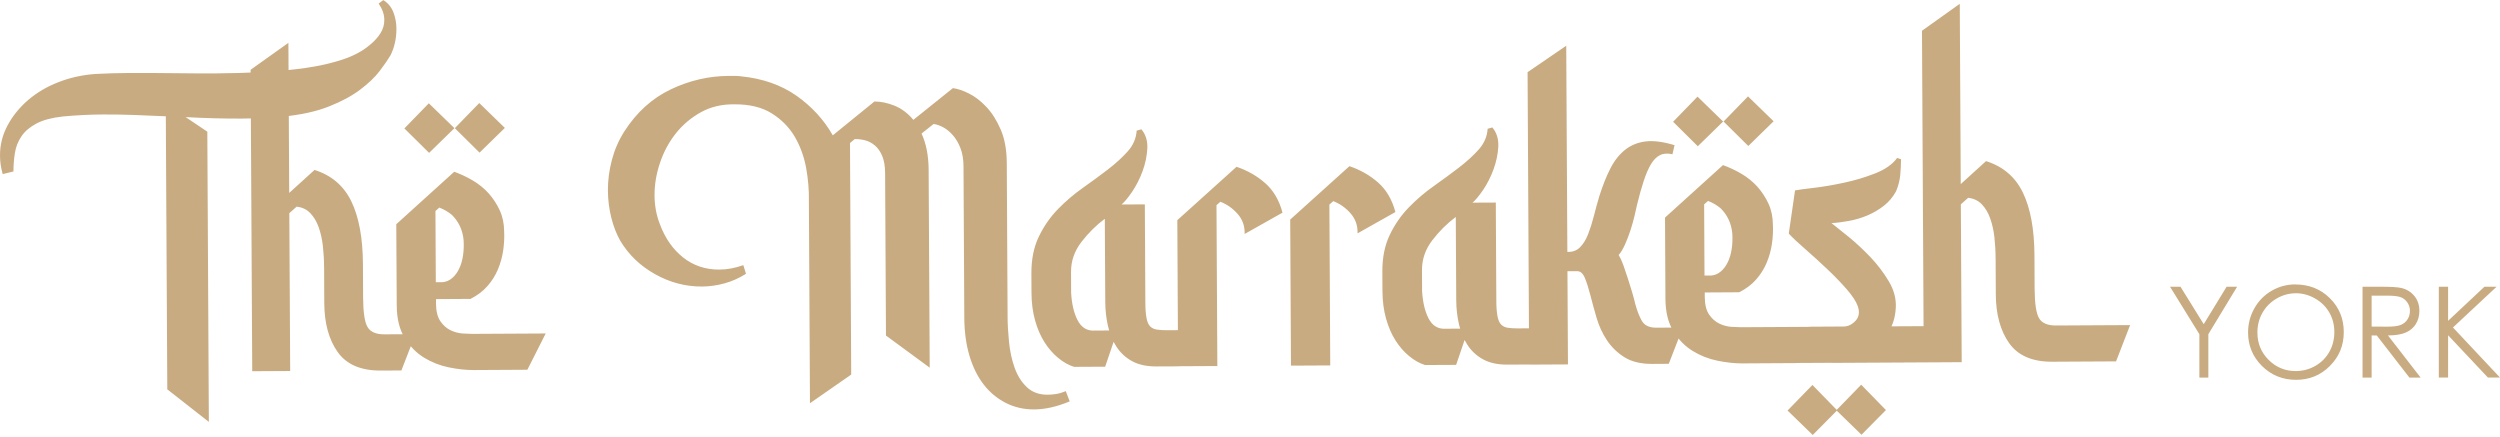 <?xml version="1.0" encoding="UTF-8"?>
<svg xmlns="http://www.w3.org/2000/svg" width="395" height="69" viewBox="0 0 395 69" fill="none">
  <g clip-path="url(#clip0_616_54182)">
    <path d="M342.866 45.303H344.518L348.189 51.22L351.805 45.303H353.465L348.919 52.799V59.662H347.5V52.799L342.866 45.303ZM362.66 44.943C364.832 44.943 366.652 45.664 368.119 47.115C369.586 48.566 370.316 50.354 370.316 52.47C370.316 54.587 369.587 56.351 368.127 57.818C366.668 59.285 364.881 60.014 362.78 60.014C360.68 60.014 358.852 59.285 357.393 57.826C355.926 56.367 355.196 54.603 355.196 52.535C355.196 51.156 355.533 49.881 356.198 48.703C356.864 47.524 357.778 46.602 358.924 45.937C360.078 45.271 361.321 44.935 362.668 44.935L362.66 44.943ZM362.724 46.337C361.666 46.337 360.656 46.618 359.702 47.171C358.748 47.724 358.01 48.47 357.473 49.408C356.936 50.346 356.671 51.388 356.671 52.543C356.671 54.25 357.265 55.685 358.443 56.864C359.63 58.042 361.049 58.627 362.716 58.627C363.83 58.627 364.865 58.355 365.811 57.818C366.757 57.281 367.502 56.535 368.031 55.597C368.56 54.659 368.825 53.617 368.825 52.47C368.825 51.324 368.56 50.298 368.031 49.376C367.502 48.454 366.749 47.716 365.786 47.163C364.824 46.61 363.798 46.33 362.716 46.33L362.724 46.337ZM373.282 45.303H376.144C377.74 45.303 378.822 45.367 379.383 45.496C380.233 45.688 380.93 46.113 381.46 46.754C381.997 47.396 382.261 48.189 382.261 49.127C382.261 49.913 382.077 50.594 381.708 51.188C381.339 51.781 380.818 52.23 380.129 52.535C379.447 52.839 378.501 52.992 377.299 53L382.462 59.662H380.69L375.527 53H374.717V59.662H373.282V45.303ZM374.717 46.714V51.597L377.186 51.613C378.141 51.613 378.854 51.525 379.311 51.34C379.768 51.156 380.129 50.867 380.385 50.466C380.642 50.065 380.77 49.616 380.77 49.127C380.77 48.638 380.642 48.206 380.377 47.813C380.113 47.42 379.776 47.139 379.351 46.971C378.926 46.803 378.221 46.714 377.243 46.714H374.709H374.717ZM385.332 45.303H386.799V50.691L392.539 45.303H394.463L387.568 51.741L395 59.654H393.092L386.799 52.968V59.654H385.332V45.295V45.303Z" fill="#C9AB81"></path>
    <path d="M26.432 61.506L26.199 18.375C24.516 18.295 22.856 18.223 21.221 18.167C19.585 18.111 17.95 18.079 16.314 18.087C15.272 18.087 14.214 18.119 13.148 18.175C12.082 18.223 11.023 18.303 9.981 18.399C8.209 18.592 6.806 18.96 5.764 19.514C4.722 20.067 3.928 20.74 3.391 21.534C2.854 22.336 2.501 23.218 2.349 24.195C2.197 25.174 2.125 26.136 2.125 27.09L0.425 27.506C0.144 26.504 0 25.534 0 24.58C-0.008 22.897 0.393 21.309 1.203 19.802C2.012 18.295 3.095 16.964 4.449 15.802C5.804 14.639 7.4 13.693 9.236 12.98C11.071 12.266 13.011 11.834 15.056 11.689C15.922 11.641 16.803 11.601 17.709 11.577C18.615 11.553 19.569 11.537 20.571 11.529C22.664 11.521 24.86 11.529 27.177 11.561C29.494 11.593 31.835 11.601 34.192 11.593C36.645 11.577 39.074 11.513 41.48 11.384C43.885 11.256 46.153 11.04 48.294 10.735C50.426 10.431 52.366 9.99 54.114 9.412C55.862 8.835 57.297 8.066 58.427 7.104C59.109 6.558 59.662 5.949 60.087 5.292C60.512 4.634 60.728 3.913 60.72 3.143C60.72 2.277 60.415 1.42 59.822 0.562L60.568 0.017C61.297 0.466 61.826 1.099 62.147 1.917C62.468 2.734 62.636 3.616 62.636 4.57C62.636 6.069 62.331 7.456 61.706 8.731C61.297 9.412 60.728 10.246 59.983 11.224C59.237 12.202 58.211 13.188 56.896 14.174C55.581 15.161 53.946 16.042 51.974 16.82C50.001 17.606 47.588 18.135 44.726 18.423C43.684 18.52 42.626 18.592 41.56 18.648C40.493 18.696 39.387 18.728 38.257 18.736C36.806 18.736 35.339 18.736 33.863 18.688C32.388 18.648 30.873 18.592 29.334 18.503L32.757 20.804L32.998 66.661L26.432 61.514V61.506ZM51.204 42.242C51.204 41.103 51.132 39.997 51.02 38.907C50.899 37.816 50.675 36.822 50.354 35.908C50.033 35.002 49.585 34.257 49.015 33.663C48.446 33.078 47.725 32.742 46.867 32.653L45.712 33.679L45.849 58.62L39.852 58.652L39.596 11.024L45.568 6.767L45.696 30.481L49.697 26.849C52.383 27.699 54.322 29.358 55.517 31.828C56.712 34.297 57.321 37.6 57.345 41.736L57.369 46.98C57.385 49.344 57.617 50.908 58.074 51.677C58.531 52.447 59.421 52.832 60.736 52.824L65.642 52.8L63.422 58.532L60.151 58.548C57.016 58.564 54.747 57.586 53.352 55.622C51.958 53.65 51.252 51.076 51.236 47.901L51.212 42.859V42.25L51.204 42.242ZM83.312 58.42L74.798 58.468C73.619 58.468 72.32 58.331 70.909 58.043C69.499 57.754 68.192 57.241 66.981 56.496C65.771 55.75 64.76 54.716 63.935 53.377C63.109 52.038 62.692 50.331 62.684 48.238L62.612 35.427L71.767 27.138C72.769 27.498 73.748 27.955 74.701 28.517C75.656 29.078 76.489 29.759 77.203 30.545C77.908 31.339 78.493 32.228 78.958 33.231C79.415 34.225 79.648 35.339 79.656 36.566C79.704 37.52 79.656 38.522 79.504 39.564C79.351 40.614 79.071 41.608 78.67 42.57C78.269 43.524 77.716 44.406 77.018 45.2C76.321 46.002 75.423 46.675 74.341 47.228L68.889 47.26V47.941C68.897 49.168 69.13 50.114 69.587 50.764C70.044 51.421 70.581 51.894 71.198 52.182C71.815 52.479 72.441 52.639 73.074 52.688C73.707 52.728 74.212 52.752 74.573 52.752L86.222 52.688L83.32 58.428L83.312 58.42ZM67.759 16.323L71.799 20.251L67.799 24.155L63.895 20.291L67.759 16.315V16.323ZM69.883 44.59C70.477 44.542 70.998 44.326 71.447 43.933C71.896 43.548 72.272 43.043 72.561 42.426C72.85 41.809 73.05 41.119 73.162 40.342C73.275 39.572 73.299 38.77 73.25 37.953C73.106 36.365 72.489 35.026 71.391 33.944C71.118 33.72 70.805 33.503 70.469 33.303C70.124 33.102 69.771 32.934 69.41 32.798L68.801 33.343L68.857 44.583H69.875L69.883 44.59ZM75.728 16.283L79.768 20.211L75.768 24.115L71.864 20.251L75.728 16.275V16.283ZM168.988 63.43C166.992 64.256 165.132 64.681 163.408 64.689C161.773 64.697 160.274 64.352 158.903 63.655C157.54 62.957 156.369 61.987 155.415 60.745C154.453 59.502 153.708 57.995 153.179 56.223C152.65 54.451 152.377 52.479 152.361 50.298L152.233 26.312C152.233 25.174 152.064 24.203 151.744 23.386C151.423 22.568 151.022 21.887 150.541 21.349C150.06 20.804 149.547 20.387 149.002 20.099C148.457 19.81 147.952 19.642 147.503 19.594L145.603 21.101C146.34 22.688 146.709 24.596 146.725 26.817L146.894 58.091L139.983 53.016L139.847 27.394C139.847 26.256 139.686 25.342 139.39 24.637C139.093 23.931 138.7 23.378 138.219 22.977C137.738 22.568 137.225 22.303 136.68 22.167C136.135 22.031 135.59 21.967 135.045 21.975L134.299 22.592L134.491 59.181L127.974 63.711L127.805 31.756C127.837 30.072 127.693 28.34 127.372 26.544C127.044 24.749 126.442 23.105 125.577 21.614C124.703 20.123 123.492 18.888 121.945 17.918C120.398 16.948 118.442 16.475 116.077 16.483C114.08 16.451 112.301 16.868 110.737 17.734C109.174 18.608 107.851 19.722 106.769 21.093C105.687 22.464 104.853 24.011 104.276 25.743C103.691 27.474 103.41 29.174 103.418 30.858C103.426 32.493 103.707 34.016 104.26 35.419C105.085 37.64 106.312 39.395 107.931 40.678C109.551 41.961 111.451 42.602 113.631 42.594C114.265 42.594 114.89 42.53 115.507 42.418C116.117 42.306 116.766 42.129 117.448 41.897L117.864 43.26C116.774 43.949 115.644 44.454 114.465 44.775C113.287 45.096 112.108 45.264 110.922 45.272C108.332 45.288 105.863 44.639 103.522 43.332C101.173 42.025 99.337 40.261 98.007 38.049C97.413 37.007 96.94 35.796 96.588 34.409C96.243 33.022 96.058 31.587 96.05 30.088C96.042 28.501 96.251 26.897 96.676 25.278C97.101 23.666 97.758 22.151 98.664 20.732C100.604 17.726 103.041 15.521 105.991 14.118C108.934 12.715 111.98 12.01 115.115 11.994C115.475 11.994 115.82 11.994 116.133 11.994C116.453 11.994 116.766 12.018 117.087 12.058C120.494 12.403 123.404 13.421 125.825 15.112C128.238 16.804 130.162 18.896 131.581 21.382L138.163 16.034C139.165 16.034 140.215 16.251 141.338 16.7C142.452 17.149 143.446 17.894 144.312 18.936L150.557 13.926C151.287 14.014 152.129 14.295 153.083 14.768C154.037 15.241 154.967 15.954 155.856 16.9C156.746 17.846 157.5 19.049 158.125 20.5C158.743 21.951 159.063 23.698 159.071 25.743L159.199 50.002C159.199 51.228 159.28 52.567 159.424 54.018C159.568 55.469 159.857 56.824 160.298 58.067C160.739 59.318 161.38 60.344 162.222 61.153C163.064 61.963 164.17 62.372 165.533 62.364C165.942 62.364 166.383 62.324 166.864 62.252C167.337 62.179 167.85 62.027 168.395 61.803L169.02 63.438L168.988 63.43ZM174.616 57.939L169.71 57.963C168.844 57.698 168.002 57.225 167.184 56.544C166.367 55.87 165.645 55.044 165.028 54.066C164.41 53.096 163.913 51.95 163.545 50.635C163.176 49.32 162.983 47.869 162.975 46.274L162.959 43.212C162.951 40.983 163.336 39.051 164.122 37.415C164.907 35.772 165.91 34.329 167.128 33.07C168.347 31.812 169.67 30.681 171.097 29.679C172.524 28.669 173.846 27.699 175.065 26.761C176.283 25.823 177.326 24.877 178.183 23.915C179.041 22.953 179.514 21.863 179.594 20.636L180.34 20.428C181.029 21.245 181.334 22.255 181.278 23.458C181.214 24.66 180.957 25.871 180.516 27.074C180.067 28.284 179.514 29.358 178.865 30.32C178.208 31.274 177.654 31.94 177.205 32.309L180.885 32.293L180.965 47.693C180.965 48.783 181.029 49.633 181.15 50.25C181.262 50.86 181.462 51.309 181.735 51.573C182.008 51.846 182.36 52.014 182.793 52.078C183.226 52.142 183.755 52.175 184.397 52.175L188.413 52.15L186.128 57.883L182.657 57.898C181.158 57.898 179.899 57.626 178.873 57.065C177.847 56.504 177.029 55.742 176.412 54.796C175.794 53.85 175.345 52.76 175.065 51.533C174.784 50.306 174.64 49.04 174.632 47.717L174.56 34.569C173.205 35.58 171.97 36.798 170.864 38.233C169.758 39.668 169.213 41.255 169.221 42.979L169.237 46.25C169.333 47.974 169.661 49.393 170.215 50.507C170.768 51.621 171.561 52.191 172.612 52.231L176.564 52.206L174.616 57.939ZM186.136 57.883L186.016 34.786L195.372 26.352C197.103 26.937 198.618 27.803 199.917 28.95C201.216 30.104 202.122 31.651 202.635 33.599L196.654 36.966C196.694 35.74 196.326 34.682 195.548 33.8C194.77 32.918 193.856 32.277 192.814 31.876L192.205 32.421L192.341 57.834L186.144 57.867L186.136 57.883ZM203.974 57.786L203.854 34.69L213.209 26.256C214.941 26.841 216.456 27.707 217.755 28.853C219.054 30.008 219.959 31.555 220.473 33.503L214.492 36.87C214.532 35.644 214.163 34.585 213.386 33.704C212.608 32.822 211.694 32.18 210.652 31.779L210.043 32.325L210.179 57.738L203.982 57.77L203.974 57.786ZM230.069 57.65L225.162 57.674C224.297 57.41 223.455 56.937 222.637 56.255C221.819 55.582 221.098 54.756 220.481 53.778C219.863 52.808 219.366 51.661 218.997 50.347C218.629 49.032 218.436 47.581 218.428 45.985L218.412 42.923C218.404 40.694 218.789 38.762 219.575 37.127C220.36 35.483 221.362 34.04 222.581 32.782C223.8 31.523 225.122 30.393 226.549 29.39C227.976 28.38 229.299 27.41 230.518 26.472C231.736 25.534 232.778 24.588 233.636 23.626C234.494 22.664 234.967 21.574 235.047 20.347L235.793 20.139C236.482 20.957 236.787 21.967 236.731 23.169C236.667 24.372 236.41 25.582 235.969 26.785C235.52 27.995 234.967 29.07 234.318 30.032C233.66 30.986 233.107 31.651 232.658 32.02L236.338 32.004L236.418 47.404C236.418 48.495 236.482 49.344 236.603 49.962C236.715 50.571 236.915 51.02 237.188 51.285C237.46 51.557 237.813 51.725 238.246 51.79C238.679 51.854 239.208 51.886 239.849 51.886L243.866 51.862L241.581 57.594L238.11 57.61C236.611 57.61 235.352 57.337 234.326 56.776C233.3 56.215 232.482 55.453 231.865 54.507C231.247 53.553 230.798 52.471 230.518 51.245C230.237 50.018 230.093 48.751 230.085 47.428L230.013 34.281C228.658 35.291 227.423 36.51 226.317 37.944C225.21 39.38 224.665 40.967 224.673 42.691L224.689 45.961C224.786 47.685 225.114 49.104 225.667 50.218C226.221 51.333 227.014 51.902 228.065 51.942L232.017 51.918L230.069 57.65ZM255.747 40.277C256.019 40.734 256.276 41.288 256.508 41.945C256.741 42.602 256.965 43.284 257.198 43.989C257.43 44.695 257.647 45.392 257.855 46.098C258.064 46.803 258.24 47.444 258.376 48.038C258.657 49.08 259.002 49.97 259.411 50.691C259.819 51.413 260.573 51.774 261.663 51.774L265.888 51.75L263.668 57.482L261.078 57.498C259.258 57.506 257.783 57.153 256.645 56.431C255.506 55.71 254.576 54.804 253.871 53.722C253.157 52.631 252.62 51.461 252.251 50.186C251.883 48.92 251.554 47.733 251.281 46.651C251.001 45.56 250.712 44.655 250.416 43.933C250.119 43.212 249.718 42.843 249.221 42.851H247.658L247.738 57.578L241.605 57.61L241.357 11.409L247.465 7.224L247.642 39.796C248.459 39.837 249.125 39.596 249.646 39.067C250.167 38.546 250.592 37.848 250.929 36.983C251.265 36.117 251.57 35.163 251.835 34.112C252.099 33.07 252.388 32.02 252.7 30.97C253.238 29.286 253.815 27.827 254.448 26.601C255.073 25.374 255.859 24.388 256.781 23.658C257.711 22.929 258.793 22.488 260.044 22.344C261.294 22.199 262.802 22.4 264.581 22.937L264.245 24.372C263.467 24.195 262.81 24.244 262.273 24.516C261.727 24.789 261.254 25.27 260.846 25.951C260.437 26.633 260.06 27.523 259.699 28.613C259.338 29.703 258.986 30.978 258.633 32.437C258.545 32.894 258.408 33.487 258.232 34.209C258.056 34.938 257.839 35.676 257.599 36.429C257.35 37.183 257.07 37.912 256.757 38.618C256.444 39.323 256.108 39.885 255.747 40.293V40.277ZM283.766 57.369L275.252 57.417C274.073 57.417 272.775 57.281 271.364 56.993C269.953 56.704 268.646 56.191 267.435 55.445C266.225 54.7 265.215 53.666 264.389 52.327C263.563 50.988 263.146 49.28 263.138 47.188L263.074 34.377L272.23 26.087C273.232 26.448 274.21 26.905 275.164 27.466C276.118 28.028 276.952 28.709 277.665 29.495C278.37 30.288 278.956 31.178 279.421 32.18C279.878 33.174 280.11 34.289 280.118 35.515C280.166 36.469 280.118 37.471 279.966 38.514C279.814 39.564 279.533 40.558 279.132 41.52C278.731 42.474 278.178 43.356 277.481 44.15C276.783 44.951 275.885 45.625 274.803 46.178L269.352 46.21V46.891C269.359 48.118 269.592 49.064 270.049 49.713C270.506 50.371 271.043 50.844 271.66 51.132C272.278 51.429 272.903 51.589 273.536 51.637C274.17 51.677 274.675 51.702 275.035 51.702L286.684 51.637L283.782 57.377L283.766 57.369ZM268.213 15.273L272.254 19.201L268.253 23.105L264.349 19.241L268.213 15.265V15.273ZM270.338 43.54C270.931 43.492 271.452 43.276 271.901 42.883C272.35 42.498 272.727 41.993 273.015 41.376C273.304 40.758 273.504 40.069 273.616 39.291C273.729 38.522 273.753 37.72 273.705 36.902C273.56 35.315 272.943 33.976 271.845 32.894C271.572 32.669 271.259 32.453 270.923 32.252C270.586 32.052 270.225 31.884 269.865 31.747L269.255 32.293L269.311 43.532H270.33L270.338 43.54ZM276.19 15.233L280.23 19.161L276.23 23.065L272.326 19.201L276.19 15.225V15.233ZM300.361 25.182C300.361 25.911 300.321 26.729 300.241 27.635C300.152 28.541 299.928 29.407 299.575 30.224C299.078 31.138 298.437 31.9 297.643 32.517C296.849 33.134 295.992 33.639 295.062 34.032C294.132 34.425 293.17 34.714 292.168 34.898C291.165 35.083 290.235 35.203 289.378 35.251C290.019 35.748 290.917 36.469 292.079 37.415C293.242 38.361 294.38 39.428 295.503 40.598C296.625 41.777 297.595 43.051 298.421 44.43C299.246 45.809 299.615 47.204 299.535 48.615C299.455 50.162 299.038 51.477 298.292 52.575C297.547 53.666 296.665 54.563 295.647 55.245C294.629 55.934 293.562 56.447 292.456 56.792C291.342 57.137 290.356 57.313 289.498 57.321L282.138 57.361L285.786 51.621L291.302 51.589C291.983 51.589 292.608 51.285 293.17 50.691C293.731 50.098 293.851 49.328 293.53 48.374C293.25 47.605 292.657 46.699 291.743 45.657C290.829 44.614 289.803 43.556 288.656 42.474C287.518 41.392 286.387 40.366 285.265 39.388C284.143 38.417 283.269 37.592 282.627 36.91L283.614 30.088C284.07 29.992 285.016 29.863 286.476 29.695C287.927 29.527 289.53 29.262 291.278 28.885C293.025 28.517 294.693 28.02 296.28 27.394C297.868 26.769 299.022 25.959 299.743 24.957L300.361 25.158V25.182ZM290.276 64.825L286.411 68.729L282.435 64.865L286.363 60.825L290.268 64.825H290.276ZM294.845 51.581L309.292 51.509L307.071 57.241L289.49 57.337L294.845 51.581ZM297.98 64.785L294.116 68.689L290.139 64.825L294.068 60.785L297.972 64.785H297.98ZM315.304 40.847C315.304 39.708 315.232 38.602 315.12 37.512C315 36.421 314.775 35.427 314.454 34.513C314.134 33.607 313.685 32.862 313.116 32.269C312.546 31.683 311.825 31.347 310.967 31.258L309.813 32.285L309.949 57.225L303.952 57.257L303.672 4.859L309.644 0.602L309.797 29.086L313.797 25.454C316.483 26.304 318.423 27.963 319.617 30.433C320.812 32.902 321.421 36.205 321.445 40.342L321.469 45.585C321.485 47.95 321.718 49.513 322.175 50.282C322.632 51.052 323.522 51.437 324.836 51.429L336.557 51.365L334.336 57.097L324.251 57.153C321.117 57.169 318.848 56.191 317.453 54.227C316.058 52.255 315.352 49.681 315.336 46.507L315.312 41.464V40.855L315.304 40.847Z" fill="#C9AB81"></path>
  </g>
  <defs>
    <clipPath id="clip0_616_54182">
      <rect width="395" height="68.729" fill="white"></rect>
    </clipPath>
  </defs>
</svg>
